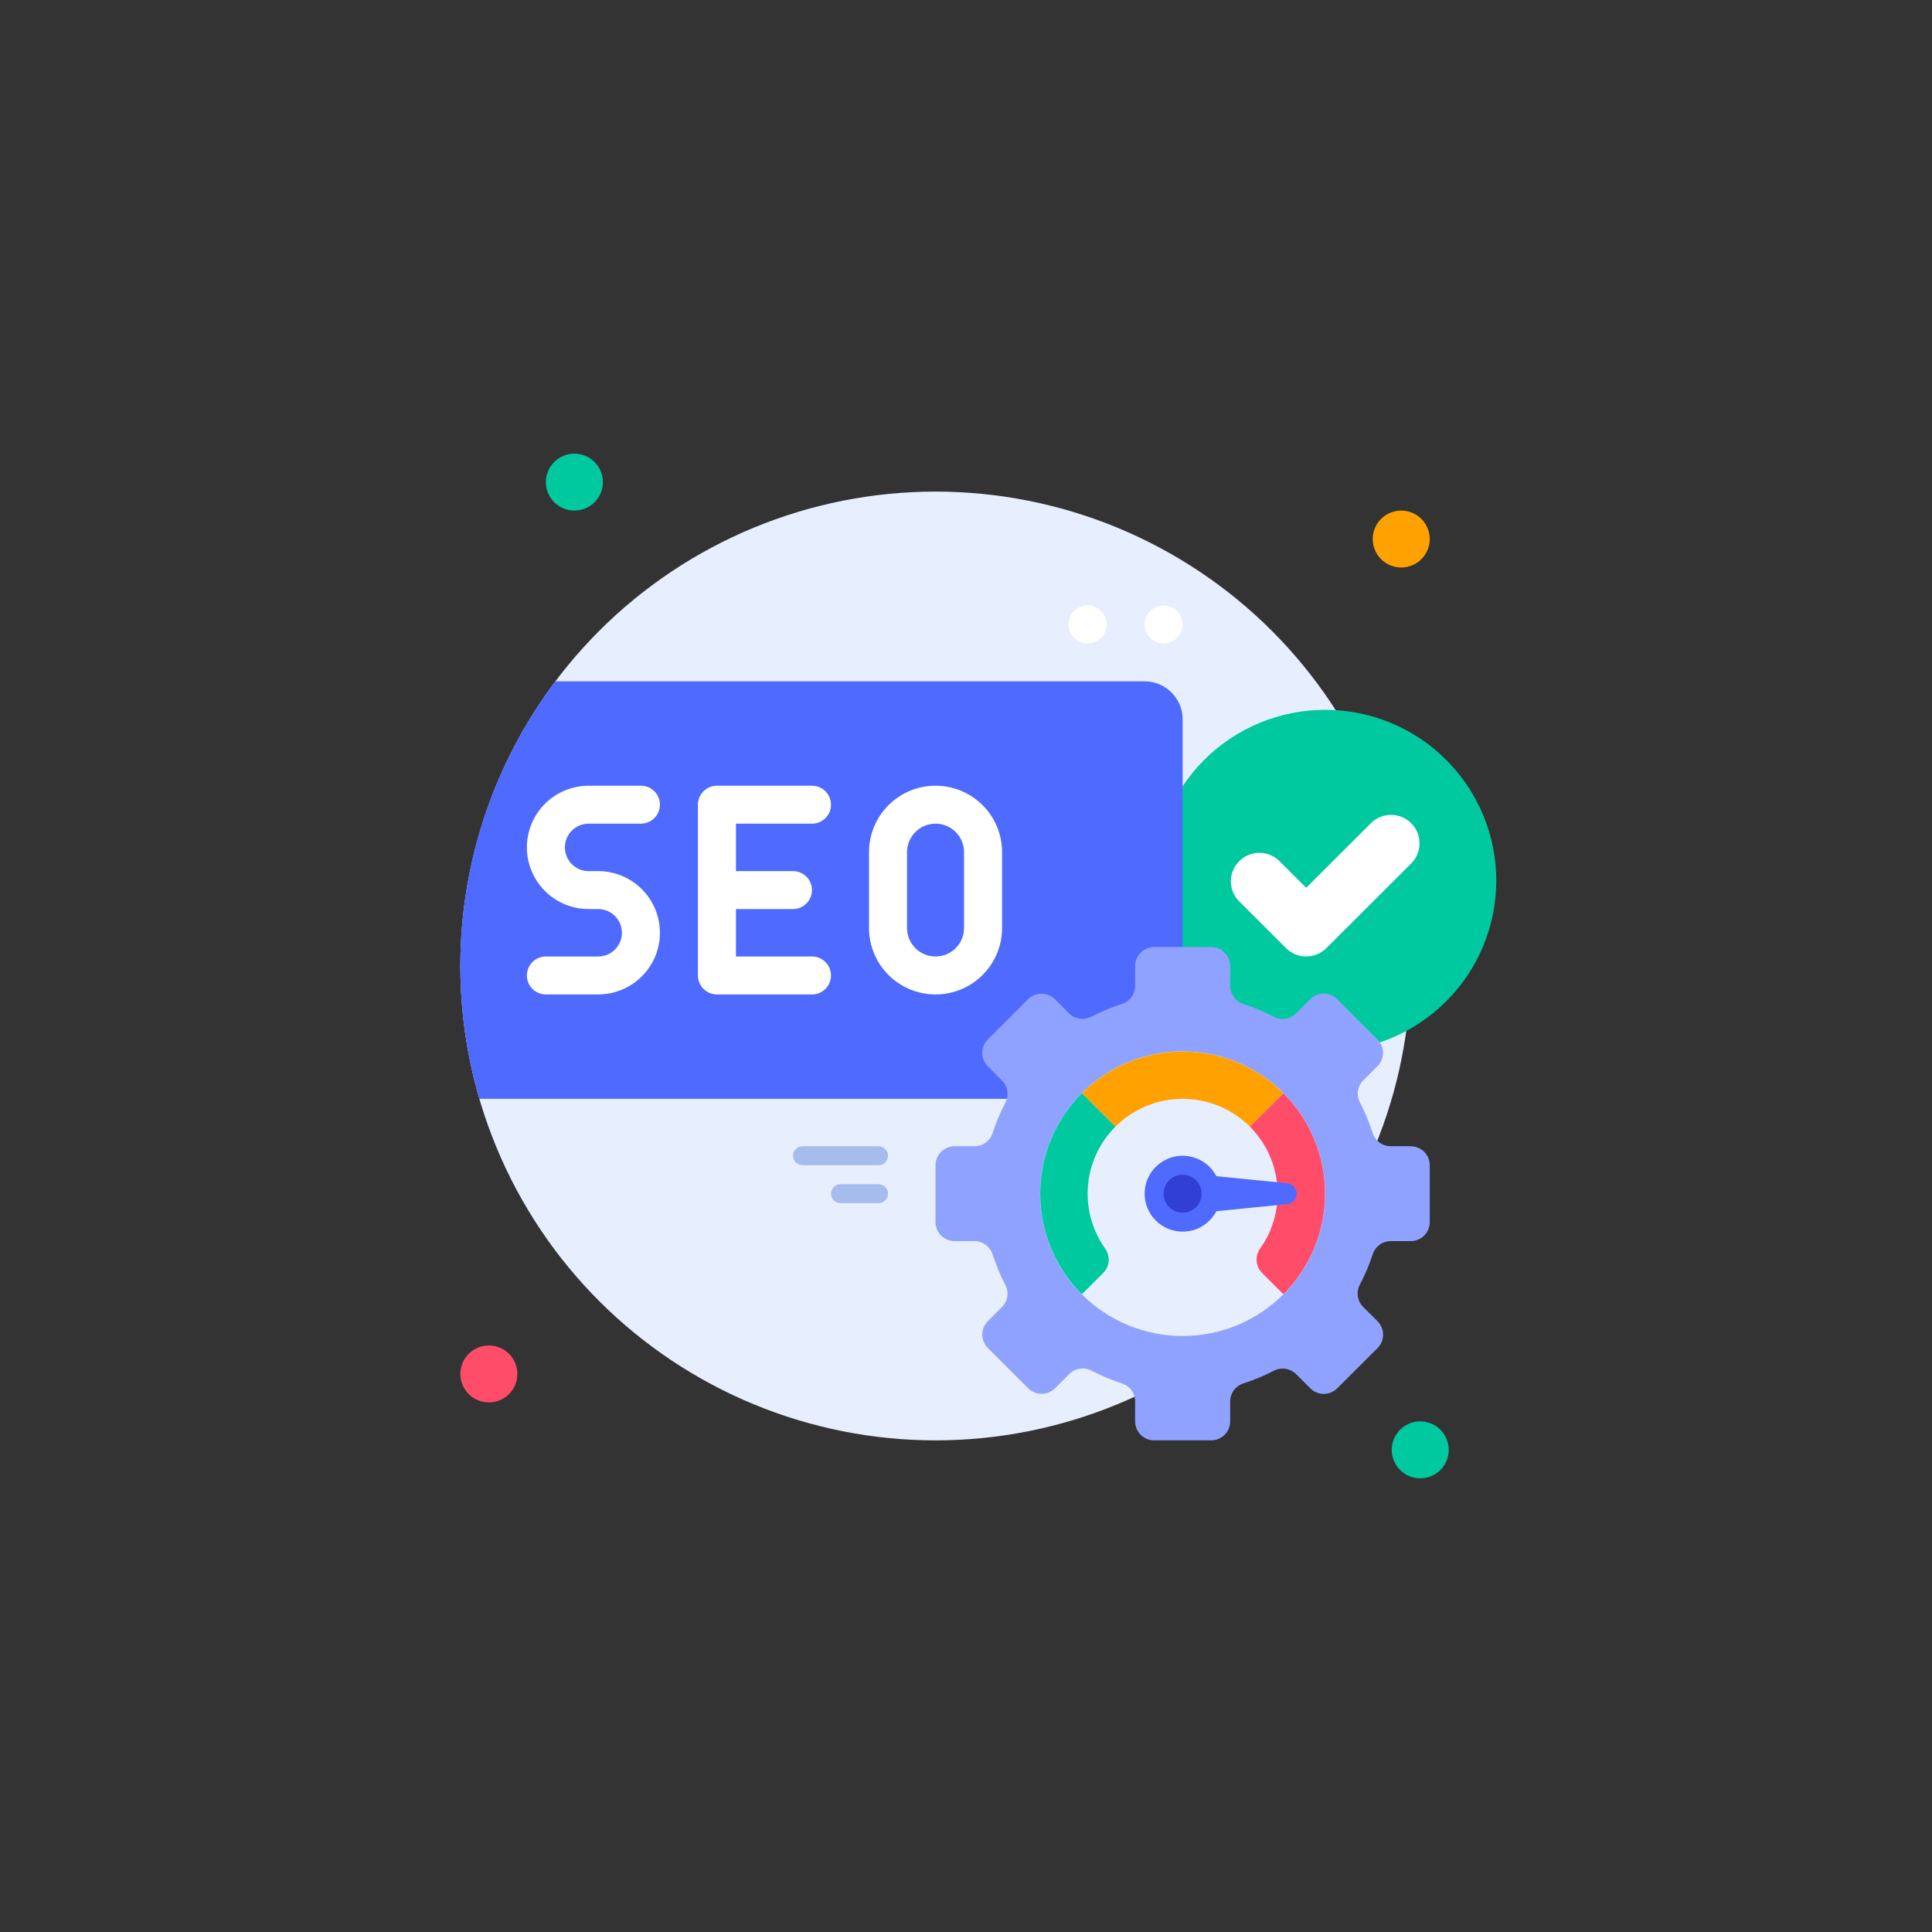 <svg xmlns="http://www.w3.org/2000/svg" xmlns:xlink="http://www.w3.org/1999/xlink" width="500" viewBox="0 0 375 375" height="500" preserveAspectRatio="xMidYMid meet"><rect x="0" y="0" width="375" height="375" fill="#333333" stroke="none"/><defs><clipPath id="d1a77805b7"><path d="M 224 137 L 290.426 137 L 290.426 205 L 224 205 Z M 224 137 " clip-rule="nonzero"></path></clipPath></defs><path fill="#e7efff" d="M 273.824 187.496 C 273.824 189.004 273.785 190.508 273.711 192.016 C 273.637 193.52 273.527 195.023 273.379 196.52 C 273.23 198.02 273.047 199.516 272.824 201.008 C 272.602 202.496 272.344 203.98 272.051 205.461 C 271.758 206.938 271.426 208.406 271.059 209.867 C 270.691 211.332 270.289 212.781 269.852 214.227 C 269.414 215.668 268.941 217.098 268.43 218.516 C 267.922 219.934 267.379 221.34 266.801 222.734 C 266.223 224.125 265.613 225.504 264.969 226.863 C 264.32 228.227 263.645 229.57 262.934 230.902 C 262.219 232.23 261.477 233.539 260.699 234.832 C 259.926 236.125 259.117 237.398 258.277 238.652 C 257.441 239.906 256.57 241.137 255.672 242.348 C 254.773 243.559 253.844 244.746 252.887 245.91 C 251.93 247.074 250.941 248.215 249.93 249.332 C 248.914 250.449 247.875 251.539 246.809 252.605 C 245.742 253.672 244.648 254.711 243.527 255.723 C 242.41 256.734 241.27 257.719 240.102 258.672 C 238.934 259.629 237.746 260.555 236.531 261.453 C 235.32 262.352 234.086 263.219 232.832 264.055 C 231.574 264.895 230.301 265.699 229.008 266.473 C 227.711 267.25 226.398 267.992 225.066 268.699 C 223.734 269.41 222.387 270.09 221.023 270.734 C 219.66 271.379 218.281 271.988 216.883 272.566 C 215.488 273.141 214.082 273.684 212.66 274.191 C 211.238 274.699 209.809 275.172 208.363 275.609 C 206.918 276.047 205.465 276.449 204 276.812 C 202.535 277.18 201.062 277.512 199.582 277.805 C 198.102 278.098 196.613 278.355 195.121 278.578 C 193.629 278.797 192.129 278.984 190.629 279.129 C 189.125 279.277 187.621 279.391 186.113 279.461 C 184.605 279.535 183.098 279.574 181.586 279.574 C 180.078 279.574 178.57 279.535 177.062 279.461 C 175.555 279.391 174.051 279.277 172.547 279.129 C 171.047 278.984 169.547 278.797 168.055 278.578 C 166.562 278.355 165.074 278.098 163.594 277.805 C 162.113 277.512 160.641 277.18 159.176 276.812 C 157.711 276.449 156.258 276.047 154.812 275.609 C 153.367 275.172 151.938 274.699 150.516 274.191 C 149.094 273.684 147.688 273.141 146.289 272.566 C 144.895 271.988 143.516 271.379 142.152 270.734 C 140.789 270.09 139.441 269.41 138.109 268.699 C 136.777 267.992 135.465 267.25 134.168 266.473 C 132.875 265.699 131.602 264.895 130.344 264.055 C 129.09 263.219 127.855 262.352 126.645 261.453 C 125.43 260.555 124.242 259.629 123.074 258.672 C 121.906 257.719 120.766 256.734 119.645 255.723 C 118.527 254.711 117.434 253.672 116.367 252.605 C 115.301 251.539 114.262 250.449 113.246 249.332 C 112.23 248.215 111.246 247.074 110.289 245.91 C 109.332 244.746 108.402 243.559 107.504 242.348 C 106.605 241.137 105.734 239.906 104.898 238.652 C 104.059 237.398 103.25 236.125 102.477 234.832 C 101.699 233.539 100.957 232.23 100.242 230.902 C 99.531 229.57 98.855 228.227 98.207 226.863 C 97.562 225.504 96.953 224.125 96.375 222.734 C 95.797 221.34 95.254 219.934 94.746 218.516 C 94.234 217.098 93.762 215.668 93.324 214.227 C 92.887 212.781 92.484 211.332 92.117 209.867 C 91.75 208.406 91.418 206.938 91.125 205.461 C 90.832 203.98 90.574 202.496 90.352 201.008 C 90.129 199.516 89.945 198.02 89.797 196.52 C 89.648 195.023 89.539 193.52 89.465 192.016 C 89.391 190.508 89.352 189.004 89.352 187.496 C 89.352 185.988 89.391 184.484 89.465 182.977 C 89.539 181.473 89.648 179.969 89.797 178.473 C 89.945 176.973 90.129 175.477 90.352 173.984 C 90.574 172.496 90.832 171.012 91.125 169.531 C 91.418 168.055 91.75 166.586 92.117 165.125 C 92.484 163.66 92.887 162.211 93.324 160.766 C 93.762 159.324 94.234 157.895 94.746 156.477 C 95.254 155.059 95.797 153.652 96.375 152.258 C 96.953 150.867 97.562 149.488 98.207 148.129 C 98.855 146.766 99.531 145.422 100.242 144.09 C 100.957 142.762 101.699 141.453 102.477 140.16 C 103.25 138.867 104.059 137.594 104.898 136.34 C 105.734 135.086 106.605 133.855 107.504 132.645 C 108.402 131.434 109.332 130.246 110.289 129.082 C 111.246 127.918 112.23 126.777 113.246 125.66 C 114.262 124.543 115.301 123.453 116.367 122.387 C 117.434 121.32 118.527 120.285 119.645 119.27 C 120.766 118.258 121.906 117.273 123.074 116.32 C 124.242 115.363 125.43 114.438 126.645 113.539 C 127.855 112.641 129.09 111.773 130.344 110.938 C 131.602 110.098 132.875 109.293 134.168 108.52 C 135.465 107.742 136.777 107 138.109 106.293 C 139.441 105.582 140.789 104.902 142.152 104.258 C 143.516 103.613 144.895 103.004 146.289 102.426 C 147.688 101.852 149.094 101.309 150.516 100.801 C 151.938 100.293 153.367 99.82 154.812 99.383 C 156.258 98.945 157.711 98.543 159.176 98.18 C 160.641 97.812 162.113 97.48 163.594 97.188 C 165.074 96.895 166.562 96.637 168.055 96.414 C 169.547 96.195 171.047 96.012 172.547 95.863 C 174.051 95.715 175.555 95.605 177.062 95.531 C 178.57 95.457 180.078 95.418 181.586 95.418 C 183.098 95.418 184.605 95.457 186.113 95.531 C 187.621 95.605 189.125 95.715 190.629 95.863 C 192.129 96.012 193.629 96.195 195.121 96.414 C 196.613 96.637 198.102 96.895 199.582 97.188 C 201.062 97.48 202.535 97.812 204 98.18 C 205.465 98.543 206.918 98.945 208.363 99.383 C 209.809 99.82 211.238 100.293 212.66 100.801 C 214.082 101.309 215.488 101.852 216.883 102.426 C 218.281 103.004 219.66 103.613 221.023 104.258 C 222.387 104.902 223.734 105.582 225.066 106.293 C 226.398 107 227.711 107.742 229.008 108.52 C 230.301 109.293 231.574 110.098 232.832 110.938 C 234.086 111.773 235.32 112.641 236.531 113.539 C 237.746 114.438 238.934 115.363 240.102 116.32 C 241.27 117.273 242.41 118.258 243.527 119.27 C 244.648 120.285 245.742 121.32 246.809 122.387 C 247.875 123.453 248.914 124.543 249.93 125.66 C 250.941 126.777 251.93 127.918 252.887 129.082 C 253.844 130.246 254.773 131.434 255.672 132.645 C 256.57 133.855 257.441 135.086 258.277 136.34 C 259.117 137.594 259.926 138.867 260.699 140.16 C 261.477 141.453 262.219 142.762 262.934 144.09 C 263.645 145.422 264.32 146.766 264.969 148.129 C 265.613 149.488 266.223 150.867 266.801 152.258 C 267.379 153.652 267.922 155.059 268.43 156.477 C 268.941 157.895 269.414 159.324 269.852 160.766 C 270.289 162.211 270.691 163.66 271.059 165.125 C 271.426 166.586 271.758 168.055 272.051 169.531 C 272.344 171.012 272.602 172.496 272.824 173.984 C 273.047 175.477 273.23 176.973 273.379 178.473 C 273.527 179.969 273.637 181.473 273.711 182.977 C 273.785 184.484 273.824 185.988 273.824 187.496 Z M 273.824 187.496 " fill-opacity="1" fill-rule="nonzero"></path><g clip-path="url(#d1a77805b7)"><path fill="#00c99f" d="M 290.426 170.922 C 290.426 172.008 290.371 173.09 290.266 174.172 C 290.16 175.25 290 176.324 289.789 177.391 C 289.574 178.453 289.312 179.504 288.996 180.543 C 288.68 181.582 288.312 182.605 287.898 183.605 C 287.48 184.609 287.016 185.59 286.504 186.547 C 285.992 187.504 285.434 188.434 284.828 189.34 C 284.227 190.242 283.578 191.113 282.887 191.949 C 282.199 192.789 281.469 193.594 280.699 194.359 C 279.93 195.129 279.125 195.855 278.285 196.547 C 277.445 197.234 276.574 197.879 275.668 198.484 C 274.766 199.086 273.832 199.645 272.875 200.156 C 271.914 200.668 270.934 201.133 269.926 201.547 C 268.922 201.961 267.898 202.328 266.859 202.645 C 265.82 202.957 264.766 203.223 263.699 203.434 C 262.633 203.645 261.559 203.805 260.477 203.91 C 259.395 204.016 258.309 204.07 257.219 204.07 C 256.133 204.07 255.047 204.016 253.965 203.91 C 252.883 203.805 251.809 203.645 250.742 203.434 C 249.676 203.223 248.621 202.957 247.582 202.645 C 246.543 202.328 245.52 201.961 244.516 201.547 C 243.508 201.133 242.527 200.668 241.566 200.156 C 240.609 199.645 239.676 199.086 238.773 198.484 C 237.867 197.879 236.996 197.234 236.156 196.547 C 235.316 195.855 234.512 195.129 233.742 194.359 C 232.973 193.594 232.242 192.789 231.555 191.949 C 230.863 191.113 230.215 190.242 229.613 189.34 C 229.008 188.434 228.449 187.504 227.938 186.547 C 227.426 185.59 226.961 184.609 226.543 183.605 C 226.129 182.605 225.762 181.582 225.445 180.543 C 225.129 179.504 224.867 178.453 224.652 177.391 C 224.441 176.324 224.281 175.25 224.176 174.172 C 224.07 173.09 224.016 172.008 224.016 170.922 C 224.016 169.836 224.07 168.754 224.176 167.672 C 224.281 166.594 224.441 165.52 224.652 164.457 C 224.867 163.391 225.129 162.34 225.445 161.301 C 225.762 160.262 226.129 159.238 226.543 158.238 C 226.961 157.234 227.426 156.254 227.938 155.297 C 228.449 154.34 229.008 153.41 229.613 152.508 C 230.215 151.605 230.863 150.734 231.555 149.895 C 232.242 149.055 232.973 148.25 233.742 147.484 C 234.512 146.715 235.316 145.988 236.156 145.297 C 236.996 144.609 237.867 143.965 238.773 143.359 C 239.676 142.758 240.609 142.199 241.566 141.688 C 242.527 141.176 243.508 140.715 244.516 140.297 C 245.52 139.883 246.543 139.516 247.582 139.203 C 248.621 138.887 249.676 138.625 250.742 138.41 C 251.809 138.199 252.883 138.039 253.965 137.934 C 255.047 137.828 256.133 137.773 257.219 137.773 C 258.309 137.773 259.395 137.828 260.477 137.934 C 261.559 138.039 262.633 138.199 263.699 138.41 C 264.766 138.625 265.82 138.887 266.859 139.203 C 267.898 139.516 268.922 139.883 269.926 140.297 C 270.934 140.715 271.914 141.176 272.875 141.688 C 273.832 142.199 274.766 142.758 275.668 143.359 C 276.574 143.965 277.445 144.609 278.285 145.297 C 279.125 145.988 279.93 146.715 280.699 147.484 C 281.469 148.25 282.199 149.055 282.887 149.895 C 283.578 150.734 284.227 151.605 284.828 152.508 C 285.434 153.41 285.992 154.34 286.504 155.297 C 287.016 156.254 287.48 157.234 287.898 158.238 C 288.312 159.238 288.68 160.262 288.996 161.301 C 289.312 162.34 289.574 163.391 289.789 164.457 C 290 165.52 290.16 166.594 290.266 167.672 C 290.371 168.754 290.426 169.836 290.426 170.922 Z M 290.426 170.922 " fill-opacity="1" fill-rule="nonzero"></path></g><path fill="#00c99f" d="M 117.023 93.578 C 117.023 93.941 116.988 94.301 116.918 94.656 C 116.848 95.012 116.742 95.355 116.602 95.691 C 116.465 96.027 116.293 96.344 116.09 96.648 C 115.887 96.949 115.66 97.227 115.402 97.484 C 115.145 97.738 114.867 97.969 114.562 98.172 C 114.262 98.371 113.941 98.543 113.605 98.68 C 113.27 98.82 112.926 98.926 112.57 98.996 C 112.211 99.066 111.852 99.102 111.488 99.102 C 111.125 99.102 110.766 99.066 110.41 98.996 C 110.055 98.926 109.707 98.82 109.371 98.68 C 109.035 98.543 108.715 98.371 108.414 98.172 C 108.113 97.969 107.832 97.738 107.574 97.484 C 107.32 97.227 107.09 96.949 106.887 96.648 C 106.688 96.344 106.516 96.027 106.375 95.691 C 106.238 95.355 106.133 95.012 106.062 94.656 C 105.992 94.301 105.953 93.941 105.953 93.578 C 105.953 93.215 105.992 92.855 106.062 92.5 C 106.133 92.145 106.238 91.797 106.375 91.465 C 106.516 91.129 106.688 90.809 106.887 90.508 C 107.09 90.207 107.32 89.926 107.574 89.672 C 107.832 89.414 108.113 89.184 108.414 88.984 C 108.715 88.781 109.035 88.613 109.371 88.473 C 109.707 88.336 110.055 88.23 110.41 88.16 C 110.766 88.09 111.125 88.051 111.488 88.051 C 111.852 88.051 112.211 88.09 112.57 88.16 C 112.926 88.23 113.27 88.336 113.605 88.473 C 113.941 88.613 114.262 88.781 114.562 88.984 C 114.867 89.184 115.145 89.414 115.402 89.672 C 115.66 89.926 115.887 90.207 116.09 90.508 C 116.293 90.809 116.465 91.129 116.602 91.465 C 116.742 91.797 116.848 92.145 116.918 92.5 C 116.988 92.855 117.023 93.215 117.023 93.578 Z M 117.023 93.578 " fill-opacity="1" fill-rule="nonzero"></path><path fill="#ffa100" d="M 277.512 104.625 C 277.512 104.988 277.477 105.348 277.406 105.703 C 277.336 106.059 277.23 106.406 277.09 106.742 C 276.953 107.074 276.781 107.395 276.578 107.695 C 276.379 107.996 276.148 108.277 275.891 108.531 C 275.633 108.789 275.355 109.02 275.055 109.219 C 274.75 109.422 274.434 109.59 274.098 109.73 C 273.762 109.871 273.414 109.973 273.059 110.047 C 272.703 110.117 272.34 110.152 271.977 110.152 C 271.613 110.152 271.254 110.117 270.898 110.047 C 270.543 109.973 270.195 109.871 269.859 109.73 C 269.523 109.59 269.207 109.422 268.902 109.219 C 268.602 109.02 268.32 108.789 268.066 108.531 C 267.809 108.277 267.578 107.996 267.375 107.695 C 267.176 107.395 267.004 107.074 266.867 106.742 C 266.727 106.406 266.621 106.059 266.551 105.703 C 266.48 105.348 266.445 104.988 266.445 104.625 C 266.445 104.266 266.48 103.906 266.551 103.547 C 266.621 103.191 266.727 102.848 266.867 102.512 C 267.004 102.176 267.176 101.859 267.375 101.559 C 267.578 101.254 267.809 100.977 268.066 100.719 C 268.32 100.465 268.602 100.234 268.902 100.031 C 269.207 99.832 269.523 99.66 269.859 99.523 C 270.195 99.383 270.543 99.277 270.898 99.207 C 271.254 99.137 271.613 99.102 271.977 99.102 C 272.34 99.102 272.703 99.137 273.059 99.207 C 273.414 99.277 273.762 99.383 274.098 99.523 C 274.434 99.66 274.75 99.832 275.055 100.031 C 275.355 100.234 275.633 100.465 275.891 100.719 C 276.148 100.977 276.379 101.254 276.578 101.559 C 276.781 101.859 276.953 102.176 277.09 102.512 C 277.23 102.848 277.336 103.191 277.406 103.547 C 277.477 103.906 277.512 104.266 277.512 104.625 Z M 277.512 104.625 " fill-opacity="1" fill-rule="nonzero"></path><path fill="#00c99f" d="M 281.203 281.414 C 281.203 281.777 281.168 282.137 281.094 282.492 C 281.023 282.848 280.918 283.195 280.781 283.527 C 280.641 283.863 280.473 284.184 280.27 284.484 C 280.066 284.785 279.836 285.066 279.582 285.32 C 279.324 285.578 279.043 285.809 278.742 286.008 C 278.441 286.211 278.121 286.379 277.785 286.52 C 277.449 286.656 277.105 286.762 276.746 286.832 C 276.391 286.906 276.031 286.941 275.668 286.941 C 275.305 286.941 274.945 286.906 274.59 286.832 C 274.23 286.762 273.887 286.656 273.551 286.52 C 273.215 286.379 272.895 286.211 272.594 286.008 C 272.289 285.809 272.012 285.578 271.754 285.32 C 271.496 285.066 271.27 284.785 271.066 284.484 C 270.863 284.184 270.695 283.863 270.555 283.527 C 270.414 283.195 270.312 282.848 270.238 282.492 C 270.168 282.137 270.133 281.777 270.133 281.414 C 270.133 281.051 270.168 280.691 270.238 280.336 C 270.312 279.98 270.414 279.637 270.555 279.301 C 270.695 278.965 270.863 278.648 271.066 278.348 C 271.27 278.043 271.496 277.766 271.754 277.508 C 272.012 277.254 272.289 277.023 272.594 276.82 C 272.895 276.621 273.215 276.449 273.551 276.312 C 273.887 276.172 274.23 276.066 274.59 275.996 C 274.945 275.926 275.305 275.891 275.668 275.891 C 276.031 275.891 276.391 275.926 276.746 275.996 C 277.105 276.066 277.449 276.172 277.785 276.312 C 278.121 276.449 278.441 276.621 278.742 276.82 C 279.043 277.023 279.324 277.254 279.582 277.508 C 279.836 277.766 280.066 278.043 280.27 278.348 C 280.473 278.648 280.641 278.965 280.781 279.301 C 280.918 279.637 281.023 279.98 281.094 280.336 C 281.168 280.691 281.203 281.051 281.203 281.414 Z M 281.203 281.414 " fill-opacity="1" fill-rule="nonzero"></path><path fill="#ff4d69" d="M 100.422 266.684 C 100.422 267.047 100.387 267.406 100.316 267.762 C 100.242 268.117 100.141 268.461 100 268.797 C 99.859 269.133 99.691 269.449 99.488 269.754 C 99.285 270.055 99.059 270.332 98.801 270.59 C 98.543 270.844 98.262 271.074 97.961 271.277 C 97.66 271.477 97.34 271.648 97.004 271.785 C 96.668 271.926 96.324 272.031 95.965 272.102 C 95.609 272.172 95.25 272.207 94.887 272.207 C 94.523 272.207 94.164 272.172 93.809 272.102 C 93.449 272.031 93.105 271.926 92.77 271.785 C 92.434 271.648 92.113 271.477 91.812 271.277 C 91.512 271.074 91.23 270.844 90.973 270.59 C 90.715 270.332 90.488 270.055 90.285 269.754 C 90.082 269.449 89.914 269.133 89.773 268.797 C 89.637 268.461 89.531 268.117 89.461 267.762 C 89.387 267.406 89.352 267.047 89.352 266.684 C 89.352 266.32 89.387 265.961 89.461 265.605 C 89.531 265.25 89.637 264.902 89.773 264.57 C 89.914 264.234 90.082 263.914 90.285 263.613 C 90.488 263.312 90.715 263.031 90.973 262.777 C 91.23 262.52 91.512 262.289 91.812 262.09 C 92.113 261.887 92.434 261.719 92.77 261.578 C 93.105 261.441 93.449 261.336 93.809 261.266 C 94.164 261.195 94.523 261.156 94.887 261.156 C 95.25 261.156 95.609 261.195 95.965 261.266 C 96.324 261.336 96.668 261.441 97.004 261.578 C 97.34 261.719 97.66 261.887 97.961 262.09 C 98.262 262.289 98.543 262.52 98.801 262.777 C 99.059 263.031 99.285 263.312 99.488 263.613 C 99.691 263.914 99.859 264.234 100 264.57 C 100.141 264.902 100.242 265.25 100.316 265.605 C 100.387 265.961 100.422 266.32 100.422 266.684 Z M 100.422 266.684 " fill-opacity="1" fill-rule="nonzero"></path><path fill="#4e6aff" d="M 229.551 139.617 L 229.551 205.91 C 229.551 206.395 229.504 206.875 229.41 207.348 C 229.312 207.824 229.176 208.285 228.988 208.73 C 228.805 209.176 228.574 209.602 228.305 210.004 C 228.039 210.406 227.73 210.777 227.391 211.121 C 227.047 211.461 226.672 211.77 226.27 212.035 C 225.867 212.305 225.441 212.531 224.996 212.719 C 224.547 212.902 224.086 213.043 223.609 213.137 C 223.137 213.23 222.656 213.277 222.172 213.277 L 93.043 213.277 C 92.039 209.859 91.242 206.395 90.645 202.883 C 90.047 199.371 89.652 195.836 89.469 192.277 C 89.281 188.723 89.301 185.168 89.527 181.609 C 89.758 178.055 90.188 174.527 90.828 171.023 C 91.465 167.52 92.305 164.062 93.348 160.656 C 94.387 157.246 95.621 153.914 97.051 150.648 C 98.477 147.383 100.09 144.215 101.891 141.137 C 103.688 138.059 105.656 135.098 107.801 132.25 L 222.172 132.25 C 222.656 132.25 223.137 132.297 223.609 132.391 C 224.086 132.484 224.547 132.625 224.996 132.809 C 225.441 132.996 225.867 133.223 226.27 133.492 C 226.672 133.762 227.047 134.066 227.391 134.406 C 227.73 134.75 228.039 135.121 228.305 135.523 C 228.574 135.926 228.805 136.352 228.988 136.797 C 229.176 137.242 229.312 137.703 229.41 138.18 C 229.504 138.652 229.551 139.133 229.551 139.617 Z M 229.551 139.617 " fill-opacity="1" fill-rule="nonzero"></path><path fill="#ffffff" d="M 114.258 159.871 L 124.402 159.871 C 124.891 159.871 125.363 159.781 125.812 159.594 C 126.266 159.406 126.664 159.141 127.012 158.793 C 127.355 158.449 127.625 158.051 127.812 157.598 C 127.996 157.148 128.09 156.68 128.09 156.191 C 128.09 155.703 127.996 155.23 127.812 154.781 C 127.625 154.328 127.355 153.93 127.012 153.586 C 126.664 153.238 126.266 152.973 125.812 152.785 C 125.363 152.602 124.891 152.508 124.402 152.508 L 114.258 152.508 C 113.469 152.508 112.688 152.582 111.918 152.738 C 111.145 152.891 110.395 153.117 109.668 153.418 C 108.941 153.719 108.25 154.086 107.594 154.523 C 106.941 154.961 106.336 155.457 105.777 156.012 C 105.223 156.57 104.723 157.172 104.285 157.828 C 103.848 158.48 103.48 159.168 103.18 159.895 C 102.879 160.621 102.648 161.371 102.496 162.141 C 102.344 162.914 102.266 163.691 102.266 164.477 C 102.266 165.262 102.344 166.043 102.496 166.812 C 102.648 167.582 102.879 168.332 103.18 169.059 C 103.48 169.785 103.848 170.473 104.285 171.129 C 104.723 171.781 105.223 172.387 105.777 172.941 C 106.336 173.496 106.941 173.992 107.594 174.43 C 108.25 174.867 108.941 175.234 109.668 175.535 C 110.395 175.836 111.145 176.062 111.918 176.219 C 112.688 176.371 113.469 176.445 114.258 176.445 L 116.102 176.445 C 116.402 176.445 116.703 176.477 117 176.535 C 117.297 176.594 117.586 176.68 117.867 176.797 C 118.145 176.914 118.41 177.055 118.664 177.223 C 118.914 177.391 119.148 177.582 119.363 177.797 C 119.574 178.008 119.766 178.242 119.934 178.492 C 120.105 178.746 120.246 179.008 120.363 179.289 C 120.477 179.566 120.566 179.855 120.625 180.152 C 120.684 180.449 120.711 180.75 120.711 181.051 C 120.711 181.352 120.684 181.652 120.625 181.949 C 120.566 182.246 120.477 182.535 120.363 182.812 C 120.246 183.094 120.105 183.355 119.934 183.609 C 119.766 183.859 119.574 184.094 119.363 184.305 C 119.148 184.52 118.914 184.711 118.664 184.879 C 118.41 185.047 118.145 185.188 117.867 185.305 C 117.586 185.418 117.297 185.508 117 185.566 C 116.703 185.625 116.402 185.656 116.102 185.656 L 105.953 185.656 C 105.465 185.656 104.996 185.75 104.543 185.934 C 104.09 186.121 103.691 186.387 103.348 186.734 C 103 187.078 102.734 187.477 102.547 187.93 C 102.359 188.379 102.266 188.848 102.266 189.336 C 102.266 189.824 102.359 190.297 102.547 190.746 C 102.734 191.199 103 191.598 103.348 191.941 C 103.691 192.289 104.09 192.555 104.543 192.742 C 104.996 192.926 105.465 193.02 105.953 193.02 L 116.102 193.02 C 116.887 193.02 117.668 192.945 118.441 192.789 C 119.211 192.637 119.961 192.41 120.688 192.109 C 121.418 191.809 122.109 191.441 122.762 191.004 C 123.418 190.566 124.023 190.07 124.578 189.516 C 125.137 188.961 125.633 188.355 126.07 187.699 C 126.508 187.047 126.879 186.359 127.18 185.633 C 127.48 184.906 127.707 184.156 127.859 183.387 C 128.016 182.613 128.09 181.836 128.09 181.051 C 128.09 180.266 128.016 179.488 127.859 178.715 C 127.707 177.945 127.48 177.195 127.18 176.469 C 126.879 175.742 126.508 175.055 126.07 174.402 C 125.633 173.746 125.137 173.141 124.578 172.586 C 124.023 172.031 123.418 171.535 122.762 171.098 C 122.109 170.66 121.418 170.293 120.688 169.992 C 119.961 169.691 119.211 169.465 118.441 169.312 C 117.668 169.156 116.887 169.082 116.102 169.082 L 114.258 169.082 C 113.953 169.082 113.652 169.051 113.355 168.992 C 113.059 168.934 112.77 168.848 112.492 168.73 C 112.211 168.613 111.945 168.473 111.695 168.305 C 111.441 168.137 111.211 167.945 110.996 167.73 C 110.781 167.52 110.59 167.285 110.422 167.035 C 110.254 166.785 110.109 166.52 109.996 166.238 C 109.879 165.961 109.793 165.672 109.734 165.375 C 109.676 165.078 109.645 164.777 109.645 164.477 C 109.645 164.176 109.676 163.875 109.734 163.578 C 109.793 163.281 109.879 162.996 109.996 162.715 C 110.109 162.438 110.254 162.172 110.422 161.918 C 110.59 161.668 110.781 161.434 110.996 161.223 C 111.211 161.008 111.441 160.816 111.695 160.648 C 111.945 160.48 112.211 160.34 112.492 160.223 C 112.77 160.109 113.059 160.02 113.355 159.961 C 113.652 159.902 113.953 159.871 114.258 159.871 Z M 114.258 159.871 " fill-opacity="1" fill-rule="nonzero"></path><path fill="#ffffff" d="M 157.605 159.871 C 158.098 159.871 158.566 159.781 159.02 159.594 C 159.469 159.406 159.871 159.141 160.215 158.793 C 160.562 158.449 160.828 158.051 161.016 157.598 C 161.203 157.148 161.297 156.68 161.297 156.191 C 161.297 155.703 161.203 155.23 161.016 154.781 C 160.828 154.328 160.562 153.93 160.215 153.586 C 159.871 153.238 159.469 152.973 159.02 152.785 C 158.566 152.602 158.098 152.508 157.605 152.508 L 139.16 152.508 C 138.672 152.508 138.199 152.602 137.746 152.785 C 137.297 152.973 136.898 153.238 136.551 153.586 C 136.203 153.93 135.938 154.328 135.75 154.781 C 135.562 155.23 135.469 155.703 135.469 156.191 L 135.469 189.336 C 135.469 189.824 135.562 190.297 135.75 190.746 C 135.938 191.199 136.203 191.598 136.551 191.941 C 136.898 192.289 137.297 192.555 137.746 192.742 C 138.199 192.926 138.672 193.02 139.16 193.02 L 157.605 193.02 C 158.098 193.02 158.566 192.926 159.02 192.742 C 159.469 192.555 159.871 192.289 160.215 191.941 C 160.562 191.598 160.828 191.199 161.016 190.746 C 161.203 190.297 161.297 189.824 161.297 189.336 C 161.297 188.848 161.203 188.379 161.016 187.93 C 160.828 187.477 160.562 187.078 160.215 186.734 C 159.871 186.387 159.469 186.121 159.02 185.934 C 158.566 185.75 158.098 185.656 157.605 185.656 L 142.848 185.656 L 142.848 176.445 L 153.918 176.445 C 154.406 176.445 154.879 176.352 155.328 176.168 C 155.781 175.98 156.18 175.715 156.527 175.367 C 156.871 175.023 157.137 174.625 157.324 174.172 C 157.512 173.723 157.605 173.254 157.605 172.766 C 157.605 172.273 157.512 171.805 157.324 171.355 C 157.137 170.902 156.871 170.504 156.527 170.16 C 156.18 169.812 155.781 169.547 155.328 169.359 C 154.879 169.176 154.406 169.082 153.918 169.082 L 142.848 169.082 L 142.848 159.871 Z M 157.605 159.871 " fill-opacity="1" fill-rule="nonzero"></path><path fill="#ffffff" d="M 181.586 152.508 C 180.738 152.508 179.898 152.59 179.07 152.754 C 178.238 152.918 177.43 153.164 176.645 153.488 C 175.863 153.812 175.117 154.211 174.414 154.68 C 173.707 155.148 173.055 155.684 172.457 156.281 C 171.859 156.883 171.32 157.531 170.852 158.234 C 170.379 158.941 169.98 159.684 169.656 160.465 C 169.332 161.246 169.09 162.051 168.922 162.883 C 168.758 163.711 168.676 164.551 168.676 165.398 L 168.676 180.129 C 168.676 180.977 168.758 181.816 168.922 182.645 C 169.09 183.477 169.332 184.281 169.656 185.062 C 169.98 185.844 170.379 186.59 170.852 187.293 C 171.32 187.996 171.859 188.648 172.457 189.246 C 173.055 189.844 173.707 190.379 174.414 190.848 C 175.117 191.32 175.863 191.715 176.645 192.039 C 177.43 192.363 178.238 192.609 179.07 192.773 C 179.898 192.938 180.738 193.02 181.586 193.02 C 182.438 193.02 183.277 192.938 184.105 192.773 C 184.938 192.609 185.746 192.363 186.531 192.039 C 187.312 191.715 188.059 191.32 188.762 190.848 C 189.469 190.379 190.117 189.844 190.719 189.246 C 191.316 188.648 191.852 187.996 192.324 187.293 C 192.797 186.59 193.191 185.844 193.52 185.062 C 193.844 184.281 194.086 183.477 194.254 182.645 C 194.418 181.816 194.5 180.977 194.5 180.129 L 194.5 165.398 C 194.5 164.551 194.418 163.711 194.254 162.883 C 194.086 162.051 193.844 161.246 193.52 160.465 C 193.195 159.684 192.797 158.941 192.324 158.234 C 191.852 157.531 191.316 156.883 190.719 156.281 C 190.117 155.684 189.469 155.148 188.762 154.68 C 188.059 154.211 187.312 153.812 186.531 153.488 C 185.746 153.164 184.938 152.918 184.105 152.754 C 183.277 152.59 182.438 152.508 181.586 152.508 Z M 187.121 180.129 C 187.121 180.492 187.086 180.852 187.016 181.207 C 186.945 181.562 186.84 181.91 186.699 182.242 C 186.562 182.578 186.391 182.898 186.188 183.199 C 185.988 183.5 185.758 183.781 185.5 184.035 C 185.242 184.293 184.965 184.523 184.664 184.723 C 184.359 184.926 184.043 185.094 183.707 185.234 C 183.371 185.371 183.023 185.477 182.668 185.547 C 182.312 185.621 181.953 185.656 181.586 185.656 C 181.223 185.656 180.863 185.621 180.508 185.547 C 180.152 185.477 179.805 185.371 179.469 185.234 C 179.133 185.094 178.816 184.926 178.512 184.723 C 178.211 184.523 177.93 184.293 177.676 184.035 C 177.418 183.781 177.188 183.5 176.988 183.199 C 176.785 182.898 176.613 182.578 176.477 182.242 C 176.336 181.91 176.23 181.562 176.16 181.207 C 176.09 180.852 176.055 180.492 176.055 180.129 L 176.055 165.398 C 176.055 165.035 176.09 164.676 176.16 164.32 C 176.23 163.965 176.336 163.617 176.477 163.285 C 176.613 162.949 176.785 162.629 176.988 162.328 C 177.188 162.027 177.418 161.746 177.676 161.492 C 177.93 161.234 178.211 161.004 178.512 160.805 C 178.816 160.602 179.133 160.434 179.469 160.293 C 179.805 160.156 180.152 160.051 180.508 159.98 C 180.863 159.91 181.223 159.871 181.586 159.871 C 181.953 159.871 182.312 159.91 182.668 159.98 C 183.023 160.051 183.371 160.156 183.707 160.293 C 184.043 160.434 184.359 160.602 184.664 160.805 C 184.965 161.004 185.242 161.234 185.5 161.492 C 185.758 161.746 185.988 162.027 186.188 162.328 C 186.391 162.629 186.562 162.949 186.699 163.285 C 186.84 163.617 186.945 163.965 187.016 164.32 C 187.086 164.676 187.121 165.035 187.121 165.398 Z M 187.121 180.129 " fill-opacity="1" fill-rule="nonzero"></path><path fill="#8fa2ff" d="M 277.512 237.219 L 277.512 226.168 C 277.512 225.68 277.418 225.211 277.23 224.758 C 277.043 224.309 276.777 223.91 276.434 223.562 C 276.086 223.219 275.688 222.953 275.234 222.766 C 274.781 222.578 274.312 222.484 273.824 222.484 L 269.914 222.484 C 269.527 222.48 269.152 222.418 268.785 222.297 C 268.418 222.176 268.078 222 267.77 221.773 C 267.457 221.543 267.188 221.273 266.965 220.961 C 266.738 220.648 266.562 220.309 266.445 219.945 C 265.785 217.883 264.957 215.895 263.953 213.977 C 263.777 213.633 263.656 213.27 263.59 212.887 C 263.527 212.504 263.523 212.121 263.582 211.738 C 263.641 211.352 263.758 210.988 263.93 210.641 C 264.105 210.293 264.328 209.98 264.598 209.707 L 267.367 206.941 C 267.711 206.598 267.977 206.199 268.16 205.75 C 268.348 205.301 268.438 204.832 268.438 204.348 C 268.438 203.859 268.348 203.391 268.16 202.941 C 267.977 202.492 267.711 202.094 267.367 201.75 L 259.527 193.922 C 259.18 193.582 258.781 193.316 258.332 193.129 C 257.883 192.945 257.414 192.852 256.926 192.852 C 256.438 192.852 255.969 192.945 255.52 193.129 C 255.066 193.316 254.672 193.582 254.324 193.922 L 251.574 196.703 C 251.301 196.98 250.988 197.203 250.645 197.383 C 250.297 197.559 249.93 197.676 249.547 197.738 C 249.164 197.801 248.777 197.801 248.395 197.738 C 248.008 197.68 247.645 197.562 247.297 197.387 C 245.375 196.371 243.383 195.531 241.32 194.863 C 240.953 194.742 240.613 194.57 240.301 194.344 C 239.988 194.117 239.719 193.852 239.488 193.539 C 239.262 193.23 239.086 192.891 238.965 192.527 C 238.84 192.16 238.777 191.785 238.773 191.398 L 238.773 187.496 C 238.773 187.008 238.68 186.539 238.492 186.086 C 238.305 185.637 238.039 185.238 237.691 184.891 C 237.348 184.547 236.949 184.281 236.496 184.094 C 236.043 183.906 235.574 183.812 235.086 183.812 L 224.016 183.812 C 223.527 183.812 223.055 183.906 222.605 184.094 C 222.152 184.281 221.754 184.547 221.406 184.891 C 221.062 185.238 220.793 185.637 220.609 186.086 C 220.422 186.539 220.328 187.008 220.328 187.496 L 220.328 191.398 C 220.324 191.785 220.258 192.16 220.137 192.527 C 220.016 192.891 219.84 193.23 219.613 193.539 C 219.383 193.852 219.113 194.117 218.801 194.344 C 218.488 194.57 218.148 194.742 217.781 194.863 C 215.719 195.52 213.727 196.348 211.805 197.348 C 211.457 197.527 211.094 197.648 210.711 197.711 C 210.328 197.773 209.945 197.777 209.559 197.719 C 209.176 197.66 208.809 197.547 208.461 197.371 C 208.113 197.199 207.801 196.977 207.523 196.703 L 204.758 193.941 C 204.41 193.598 204.012 193.336 203.562 193.148 C 203.113 192.965 202.645 192.871 202.156 192.871 C 201.668 192.871 201.199 192.965 200.75 193.148 C 200.301 193.336 199.902 193.598 199.555 193.941 L 191.715 201.77 C 191.371 202.113 191.105 202.512 190.922 202.961 C 190.734 203.41 190.641 203.879 190.641 204.363 C 190.641 204.852 190.734 205.32 190.922 205.77 C 191.105 206.219 191.371 206.617 191.715 206.961 L 194.48 209.723 C 194.758 210 194.984 210.309 195.16 210.656 C 195.336 211 195.457 211.367 195.52 211.75 C 195.578 212.133 195.578 212.516 195.52 212.902 C 195.461 213.285 195.34 213.648 195.164 213.996 C 194.156 215.906 193.32 217.891 192.656 219.945 C 192.535 220.309 192.363 220.648 192.137 220.961 C 191.91 221.273 191.641 221.543 191.332 221.773 C 191.02 222 190.684 222.176 190.316 222.297 C 189.949 222.418 189.574 222.48 189.188 222.484 L 185.277 222.484 C 184.789 222.484 184.316 222.578 183.867 222.766 C 183.414 222.953 183.016 223.219 182.668 223.562 C 182.324 223.91 182.055 224.309 181.867 224.758 C 181.68 225.211 181.586 225.68 181.586 226.168 L 181.586 237.219 C 181.586 237.707 181.68 238.176 181.867 238.629 C 182.055 239.078 182.324 239.477 182.668 239.824 C 183.016 240.168 183.414 240.434 183.867 240.621 C 184.316 240.809 184.789 240.902 185.277 240.902 L 189.188 240.902 C 189.574 240.906 189.949 240.969 190.316 241.09 C 190.684 241.211 191.02 241.387 191.332 241.613 C 191.641 241.844 191.91 242.113 192.137 242.426 C 192.363 242.738 192.535 243.074 192.656 243.441 C 193.316 245.504 194.145 247.492 195.145 249.41 C 195.324 249.754 195.445 250.117 195.508 250.5 C 195.574 250.883 195.574 251.266 195.516 251.648 C 195.461 252.035 195.344 252.398 195.168 252.746 C 194.996 253.094 194.773 253.406 194.5 253.68 L 191.734 256.445 C 191.391 256.789 191.125 257.188 190.941 257.637 C 190.754 258.086 190.66 258.555 190.66 259.039 C 190.66 259.527 190.754 259.996 190.941 260.445 C 191.125 260.895 191.391 261.293 191.734 261.637 L 199.574 269.465 C 199.918 269.805 200.316 270.07 200.77 270.258 C 201.219 270.441 201.688 270.535 202.176 270.535 C 202.66 270.535 203.133 270.441 203.582 270.258 C 204.031 270.07 204.43 269.805 204.777 269.465 L 207.543 266.699 C 207.816 266.426 208.129 266.199 208.477 266.023 C 208.82 265.848 209.188 265.727 209.57 265.668 C 209.957 265.605 210.34 265.605 210.727 265.664 C 211.109 265.727 211.477 265.844 211.824 266.02 C 213.738 267.023 215.723 267.859 217.781 268.523 C 218.148 268.645 218.488 268.816 218.801 269.043 C 219.113 269.27 219.383 269.535 219.613 269.848 C 219.84 270.156 220.016 270.496 220.137 270.859 C 220.258 271.227 220.324 271.602 220.328 271.988 L 220.328 275.891 C 220.328 276.379 220.422 276.848 220.609 277.301 C 220.793 277.75 221.062 278.148 221.406 278.496 C 221.754 278.84 222.152 279.105 222.605 279.293 C 223.055 279.48 223.527 279.574 224.016 279.574 L 235.086 279.574 C 235.574 279.574 236.043 279.48 236.496 279.293 C 236.949 279.105 237.348 278.84 237.691 278.496 C 238.039 278.148 238.305 277.75 238.492 277.301 C 238.68 276.848 238.773 276.379 238.773 275.891 L 238.773 271.988 C 238.777 271.602 238.84 271.227 238.965 270.859 C 239.086 270.496 239.262 270.156 239.488 269.848 C 239.719 269.535 239.988 269.27 240.301 269.043 C 240.613 268.816 240.953 268.645 241.32 268.523 C 243.383 267.867 245.375 267.039 247.297 266.039 C 247.645 265.863 248.008 265.746 248.395 265.684 C 248.777 265.625 249.164 265.625 249.547 265.684 C 249.93 265.746 250.297 265.867 250.645 266.043 C 250.988 266.219 251.301 266.445 251.574 266.719 L 254.344 269.48 C 254.688 269.824 255.086 270.09 255.539 270.273 C 255.988 270.461 256.457 270.555 256.945 270.555 C 257.43 270.555 257.898 270.461 258.352 270.273 C 258.801 270.09 259.199 269.824 259.547 269.48 L 267.387 261.656 C 267.73 261.309 267.992 260.914 268.18 260.465 C 268.363 260.012 268.457 259.547 268.457 259.059 C 268.457 258.57 268.363 258.105 268.18 257.656 C 267.992 257.203 267.73 256.809 267.387 256.461 L 264.598 253.68 C 264.324 253.406 264.098 253.098 263.922 252.75 C 263.742 252.406 263.625 252.039 263.562 251.656 C 263.504 251.273 263.5 250.887 263.562 250.504 C 263.621 250.121 263.742 249.754 263.918 249.41 C 264.93 247.492 265.773 245.504 266.445 243.441 C 266.562 243.074 266.738 242.738 266.965 242.426 C 267.188 242.113 267.457 241.844 267.77 241.613 C 268.078 241.387 268.418 241.211 268.785 241.09 C 269.152 240.969 269.527 240.906 269.914 240.902 L 273.824 240.902 C 274.312 240.902 274.781 240.809 275.234 240.621 C 275.688 240.434 276.086 240.168 276.434 239.824 C 276.777 239.477 277.043 239.078 277.23 238.629 C 277.418 238.176 277.512 237.707 277.512 237.219 Z M 277.512 237.219 " fill-opacity="1" fill-rule="nonzero"></path><path fill="#e7efff" d="M 257.219 231.691 C 257.219 232.598 257.176 233.5 257.086 234.402 C 257 235.301 256.867 236.195 256.688 237.082 C 256.512 237.969 256.293 238.848 256.027 239.711 C 255.766 240.578 255.461 241.43 255.113 242.266 C 254.77 243.102 254.379 243.918 253.953 244.715 C 253.527 245.512 253.062 246.289 252.559 247.039 C 252.055 247.793 251.516 248.52 250.941 249.219 C 250.363 249.918 249.758 250.586 249.117 251.227 C 248.477 251.867 247.805 252.473 247.105 253.047 C 246.402 253.621 245.676 254.16 244.922 254.66 C 244.168 255.164 243.395 255.629 242.594 256.055 C 241.793 256.48 240.977 256.867 240.141 257.215 C 239.301 257.559 238.449 257.863 237.582 258.129 C 236.715 258.391 235.836 258.609 234.949 258.785 C 234.059 258.961 233.164 259.094 232.262 259.184 C 231.359 259.273 230.457 259.316 229.551 259.316 C 228.645 259.316 227.738 259.273 226.84 259.184 C 225.938 259.094 225.039 258.961 224.152 258.785 C 223.262 258.609 222.387 258.391 221.52 258.129 C 220.652 257.863 219.797 257.559 218.961 257.215 C 218.125 256.867 217.305 256.48 216.508 256.055 C 215.707 255.629 214.93 255.164 214.176 254.66 C 213.422 254.16 212.695 253.621 211.996 253.047 C 211.297 252.473 210.625 251.867 209.984 251.227 C 209.344 250.586 208.734 249.918 208.16 249.219 C 207.586 248.52 207.047 247.793 206.543 247.039 C 206.039 246.289 205.574 245.512 205.148 244.715 C 204.719 243.918 204.332 243.102 203.984 242.266 C 203.641 241.43 203.336 240.578 203.07 239.711 C 202.809 238.848 202.59 237.969 202.41 237.082 C 202.234 236.195 202.102 235.301 202.012 234.402 C 201.926 233.5 201.879 232.598 201.879 231.691 C 201.879 230.789 201.926 229.887 202.012 228.984 C 202.102 228.086 202.234 227.191 202.41 226.305 C 202.59 225.418 202.809 224.539 203.07 223.676 C 203.336 222.809 203.641 221.957 203.984 221.121 C 204.332 220.285 204.719 219.469 205.148 218.672 C 205.574 217.875 206.039 217.098 206.543 216.348 C 207.047 215.594 207.586 214.867 208.16 214.168 C 208.734 213.469 209.344 212.801 209.984 212.16 C 210.625 211.52 211.297 210.914 211.996 210.34 C 212.695 209.766 213.422 209.227 214.176 208.727 C 214.93 208.223 215.707 207.758 216.508 207.332 C 217.305 206.906 218.125 206.52 218.961 206.172 C 219.797 205.828 220.652 205.523 221.52 205.258 C 222.387 204.996 223.262 204.777 224.152 204.602 C 225.039 204.426 225.938 204.293 226.84 204.203 C 227.738 204.113 228.645 204.07 229.551 204.07 C 230.457 204.07 231.359 204.113 232.262 204.203 C 233.164 204.293 234.059 204.426 234.949 204.602 C 235.836 204.777 236.715 204.996 237.582 205.258 C 238.449 205.523 239.301 205.828 240.141 206.172 C 240.977 206.52 241.793 206.906 242.594 207.332 C 243.395 207.758 244.168 208.223 244.922 208.727 C 245.676 209.227 246.402 209.766 247.105 210.34 C 247.805 210.914 248.477 211.52 249.117 212.16 C 249.758 212.801 250.363 213.469 250.941 214.168 C 251.516 214.867 252.055 215.594 252.559 216.348 C 253.062 217.098 253.527 217.875 253.953 218.672 C 254.379 219.469 254.77 220.285 255.113 221.121 C 255.461 221.957 255.766 222.809 256.027 223.676 C 256.293 224.539 256.512 225.418 256.688 226.305 C 256.867 227.191 257 228.086 257.086 228.984 C 257.176 229.887 257.219 230.789 257.219 231.691 Z M 257.219 231.691 " fill-opacity="1" fill-rule="nonzero"></path><path fill="#ff4d69" d="M 249.105 251.215 L 244.973 247.09 C 244.672 246.785 244.43 246.441 244.246 246.055 C 244.066 245.668 243.953 245.262 243.914 244.84 C 243.875 244.414 243.906 243.992 244.012 243.582 C 244.117 243.168 244.289 242.785 244.527 242.43 C 245.16 241.551 245.711 240.621 246.18 239.645 C 246.648 238.668 247.027 237.66 247.32 236.613 C 247.609 235.57 247.805 234.512 247.906 233.434 C 248.012 232.355 248.02 231.277 247.93 230.195 C 247.84 229.117 247.66 228.055 247.383 227.008 C 247.109 225.961 246.742 224.945 246.285 223.961 C 245.832 222.977 245.293 222.043 244.672 221.156 C 244.051 220.266 243.359 219.441 242.594 218.672 L 249.105 212.172 C 249.742 212.812 250.352 213.48 250.926 214.18 C 251.5 214.879 252.039 215.605 252.539 216.355 C 253.043 217.109 253.508 217.883 253.934 218.68 C 254.359 219.48 254.746 220.297 255.094 221.129 C 255.441 221.965 255.742 222.816 256.008 223.68 C 256.27 224.547 256.488 225.422 256.664 226.309 C 256.844 227.195 256.977 228.09 257.062 228.988 C 257.152 229.887 257.195 230.789 257.195 231.691 C 257.195 232.598 257.152 233.5 257.062 234.398 C 256.977 235.297 256.844 236.191 256.664 237.078 C 256.488 237.965 256.27 238.84 256.008 239.707 C 255.742 240.57 255.441 241.422 255.094 242.258 C 254.746 243.09 254.359 243.906 253.934 244.707 C 253.508 245.504 253.043 246.277 252.539 247.027 C 252.039 247.781 251.5 248.508 250.926 249.207 C 250.352 249.906 249.742 250.574 249.105 251.215 Z M 249.105 251.215 " fill-opacity="1" fill-rule="nonzero"></path><path fill="#00c99f" d="M 214.57 242.43 C 214.809 242.785 214.984 243.168 215.09 243.582 C 215.195 243.992 215.227 244.414 215.188 244.84 C 215.145 245.262 215.035 245.668 214.852 246.055 C 214.672 246.441 214.43 246.785 214.129 247.09 L 209.996 251.215 C 209.355 250.574 208.75 249.906 208.176 249.207 C 207.602 248.508 207.062 247.781 206.559 247.027 C 206.059 246.277 205.594 245.504 205.168 244.707 C 204.738 243.906 204.352 243.09 204.008 242.258 C 203.66 241.422 203.355 240.57 203.094 239.707 C 202.832 238.84 202.609 237.965 202.434 237.078 C 202.258 236.191 202.125 235.297 202.035 234.398 C 201.949 233.5 201.902 232.598 201.902 231.691 C 201.902 230.789 201.949 229.887 202.035 228.988 C 202.125 228.09 202.258 227.195 202.434 226.309 C 202.609 225.422 202.832 224.547 203.094 223.68 C 203.355 222.816 203.66 221.965 204.008 221.129 C 204.352 220.297 204.738 219.48 205.168 218.68 C 205.594 217.883 206.059 217.109 206.559 216.355 C 207.062 215.605 207.602 214.879 208.176 214.18 C 208.75 213.48 209.355 212.812 209.996 212.172 L 216.508 218.672 C 215.742 219.441 215.047 220.266 214.426 221.156 C 213.805 222.043 213.27 222.977 212.812 223.961 C 212.359 224.945 211.992 225.961 211.715 227.008 C 211.441 228.055 211.258 229.117 211.172 230.195 C 211.082 231.277 211.09 232.355 211.191 233.434 C 211.297 234.512 211.492 235.57 211.781 236.613 C 212.07 237.66 212.449 238.668 212.918 239.645 C 213.387 240.621 213.938 241.551 214.57 242.43 Z M 214.57 242.43 " fill-opacity="1" fill-rule="nonzero"></path><path fill="#ffa100" d="M 249.105 212.172 L 242.594 218.672 C 242.164 218.246 241.719 217.844 241.25 217.461 C 240.785 217.078 240.301 216.719 239.797 216.383 C 239.293 216.051 238.777 215.738 238.246 215.457 C 237.711 215.172 237.168 214.914 236.609 214.684 C 236.051 214.453 235.48 214.25 234.902 214.074 C 234.324 213.898 233.742 213.754 233.148 213.637 C 232.555 213.52 231.961 213.43 231.359 213.371 C 230.758 213.312 230.152 213.281 229.551 213.281 C 228.945 213.281 228.344 213.312 227.742 213.371 C 227.141 213.43 226.543 213.52 225.953 213.637 C 225.359 213.754 224.773 213.898 224.195 214.074 C 223.617 214.25 223.051 214.453 222.492 214.684 C 221.934 214.914 221.387 215.172 220.855 215.457 C 220.324 215.738 219.805 216.051 219.305 216.383 C 218.801 216.719 218.316 217.078 217.848 217.461 C 217.383 217.844 216.934 218.246 216.508 218.672 L 209.996 212.172 C 210.637 211.535 211.309 210.93 212.008 210.355 C 212.707 209.781 213.434 209.246 214.188 208.742 C 214.941 208.242 215.719 207.777 216.516 207.352 C 217.316 206.926 218.133 206.539 218.969 206.195 C 219.805 205.848 220.656 205.543 221.523 205.281 C 222.391 205.02 223.27 204.801 224.156 204.625 C 225.043 204.449 225.938 204.316 226.84 204.227 C 227.742 204.141 228.645 204.094 229.551 204.094 C 230.457 204.094 231.359 204.141 232.262 204.227 C 233.16 204.316 234.055 204.449 234.945 204.625 C 235.832 204.801 236.711 205.02 237.578 205.281 C 238.441 205.543 239.293 205.848 240.133 206.195 C 240.969 206.539 241.785 206.926 242.586 207.352 C 243.383 207.777 244.16 208.242 244.914 208.742 C 245.664 209.246 246.391 209.781 247.094 210.355 C 247.793 210.93 248.465 211.535 249.105 212.172 Z M 249.105 212.172 " fill-opacity="1" fill-rule="nonzero"></path><path fill="#ffffff" d="M 249.621 184.035 L 240.398 174.828 C 240.156 174.566 239.941 174.285 239.75 173.984 C 239.562 173.684 239.406 173.371 239.277 173.039 C 239.152 172.707 239.059 172.367 238.996 172.02 C 238.934 171.668 238.906 171.316 238.914 170.961 C 238.918 170.609 238.957 170.258 239.031 169.91 C 239.105 169.562 239.215 169.227 239.352 168.902 C 239.492 168.574 239.66 168.266 239.859 167.969 C 240.055 167.676 240.281 167.402 240.531 167.152 C 240.785 166.902 241.055 166.68 241.352 166.48 C 241.645 166.281 241.957 166.113 242.281 165.977 C 242.609 165.836 242.945 165.73 243.293 165.656 C 243.641 165.582 243.992 165.543 244.348 165.535 C 244.703 165.531 245.055 165.559 245.406 165.617 C 245.754 165.68 246.098 165.773 246.426 165.902 C 246.758 166.027 247.074 166.188 247.375 166.375 C 247.68 166.562 247.957 166.777 248.219 167.02 L 253.531 172.32 L 266.223 159.652 C 266.484 159.41 266.762 159.195 267.066 159.008 C 267.367 158.82 267.684 158.664 268.016 158.535 C 268.344 158.41 268.688 158.316 269.035 158.254 C 269.387 158.191 269.738 158.164 270.094 158.172 C 270.449 158.176 270.801 158.215 271.148 158.289 C 271.496 158.363 271.832 158.469 272.16 158.609 C 272.484 158.746 272.797 158.914 273.09 159.113 C 273.383 159.312 273.656 159.535 273.91 159.789 C 274.16 160.039 274.383 160.309 274.582 160.605 C 274.781 160.898 274.949 161.207 275.09 161.535 C 275.227 161.859 275.336 162.199 275.41 162.543 C 275.48 162.891 275.523 163.242 275.527 163.598 C 275.535 163.949 275.508 164.305 275.445 164.652 C 275.383 165 275.289 165.34 275.164 165.672 C 275.035 166.004 274.879 166.32 274.691 166.621 C 274.5 166.922 274.285 167.199 274.043 167.461 L 257.441 184.035 C 257.184 184.289 256.906 184.52 256.605 184.719 C 256.301 184.922 255.984 185.09 255.648 185.23 C 255.312 185.367 254.965 185.473 254.609 185.543 C 254.254 185.613 253.895 185.648 253.531 185.648 C 253.168 185.648 252.809 185.613 252.453 185.543 C 252.098 185.473 251.75 185.367 251.414 185.23 C 251.078 185.09 250.762 184.922 250.457 184.719 C 250.156 184.52 249.879 184.289 249.621 184.035 Z M 249.621 184.035 " fill-opacity="1" fill-rule="nonzero"></path><path fill="#a5bced" d="M 170.52 226.168 L 155.762 226.168 C 155.516 226.168 155.281 226.121 155.055 226.027 C 154.828 225.934 154.629 225.801 154.457 225.629 C 154.285 225.457 154.152 225.258 154.059 225.031 C 153.965 224.805 153.918 224.57 153.918 224.328 C 153.918 224.082 153.965 223.848 154.059 223.621 C 154.152 223.398 154.285 223.199 154.457 223.023 C 154.629 222.852 154.828 222.719 155.055 222.625 C 155.281 222.531 155.516 222.484 155.762 222.484 L 170.52 222.484 C 170.766 222.484 171 222.531 171.227 222.625 C 171.453 222.719 171.652 222.852 171.824 223.023 C 171.996 223.199 172.129 223.398 172.223 223.621 C 172.316 223.848 172.363 224.082 172.363 224.328 C 172.363 224.57 172.316 224.805 172.223 225.031 C 172.129 225.258 171.996 225.457 171.824 225.629 C 171.652 225.801 171.453 225.934 171.227 226.027 C 171 226.121 170.766 226.168 170.52 226.168 Z M 170.52 226.168 " fill-opacity="1" fill-rule="nonzero"></path><path fill="#a5bced" d="M 170.52 233.535 L 163.141 233.535 C 162.895 233.535 162.66 233.488 162.434 233.395 C 162.207 233.301 162.008 233.168 161.836 232.996 C 161.664 232.824 161.531 232.625 161.438 232.398 C 161.344 232.172 161.297 231.938 161.297 231.691 C 161.297 231.449 161.344 231.215 161.438 230.988 C 161.531 230.762 161.664 230.562 161.836 230.391 C 162.008 230.219 162.207 230.086 162.434 229.992 C 162.66 229.898 162.895 229.852 163.141 229.852 L 170.52 229.852 C 170.766 229.852 171 229.898 171.227 229.992 C 171.453 230.086 171.652 230.219 171.824 230.391 C 171.996 230.562 172.129 230.762 172.223 230.988 C 172.316 231.215 172.363 231.449 172.363 231.691 C 172.363 231.938 172.316 232.172 172.223 232.398 C 172.129 232.625 171.996 232.824 171.824 232.996 C 171.652 233.168 171.453 233.301 171.227 233.395 C 171 233.488 170.766 233.535 170.52 233.535 Z M 170.52 233.535 " fill-opacity="1" fill-rule="nonzero"></path><path fill="#4e6aff" d="M 236.93 231.691 C 236.93 232.176 236.883 232.656 236.789 233.129 C 236.691 233.605 236.551 234.066 236.367 234.512 C 236.184 234.961 235.953 235.383 235.684 235.785 C 235.418 236.188 235.109 236.559 234.77 236.902 C 234.426 237.242 234.051 237.551 233.648 237.816 C 233.246 238.086 232.82 238.312 232.375 238.5 C 231.926 238.684 231.465 238.824 230.988 238.918 C 230.516 239.012 230.035 239.059 229.551 239.059 C 229.066 239.059 228.586 239.012 228.109 238.918 C 227.637 238.824 227.176 238.684 226.727 238.5 C 226.277 238.312 225.852 238.086 225.449 237.816 C 225.047 237.551 224.676 237.242 224.332 236.902 C 223.988 236.559 223.684 236.188 223.414 235.785 C 223.145 235.383 222.918 234.961 222.734 234.512 C 222.547 234.066 222.406 233.605 222.312 233.129 C 222.219 232.656 222.172 232.176 222.172 231.691 C 222.172 231.211 222.219 230.73 222.312 230.258 C 222.406 229.781 222.547 229.32 222.734 228.875 C 222.918 228.426 223.145 228.004 223.414 227.602 C 223.684 227.199 223.988 226.828 224.332 226.484 C 224.676 226.145 225.047 225.836 225.449 225.57 C 225.852 225.301 226.277 225.074 226.727 224.887 C 227.176 224.703 227.637 224.562 228.109 224.469 C 228.586 224.375 229.066 224.328 229.551 224.328 C 230.035 224.328 230.516 224.375 230.988 224.469 C 231.465 224.562 231.926 224.703 232.375 224.887 C 232.82 225.074 233.246 225.301 233.648 225.57 C 234.051 225.836 234.426 226.145 234.77 226.484 C 235.109 226.828 235.418 227.199 235.684 227.602 C 235.953 228.004 236.184 228.426 236.367 228.875 C 236.551 229.32 236.691 229.781 236.789 230.258 C 236.883 230.73 236.93 231.211 236.93 231.691 Z M 236.93 231.691 " fill-opacity="1" fill-rule="nonzero"></path><path fill="#323fd4" d="M 233.238 231.691 C 233.238 232.184 233.145 232.652 232.957 233.102 C 232.77 233.555 232.504 233.953 232.16 234.297 C 231.812 234.645 231.414 234.91 230.961 235.098 C 230.512 235.281 230.039 235.375 229.551 235.375 C 229.062 235.375 228.59 235.281 228.137 235.098 C 227.688 234.91 227.289 234.645 226.941 234.297 C 226.594 233.953 226.328 233.555 226.141 233.102 C 225.953 232.652 225.859 232.184 225.859 231.691 C 225.859 231.203 225.953 230.734 226.141 230.285 C 226.328 229.832 226.594 229.434 226.941 229.09 C 227.289 228.742 227.688 228.477 228.137 228.289 C 228.59 228.105 229.062 228.012 229.551 228.012 C 230.039 228.012 230.512 228.105 230.961 228.289 C 231.414 228.477 231.812 228.742 232.16 229.09 C 232.504 229.434 232.77 229.832 232.957 230.285 C 233.145 230.734 233.238 231.203 233.238 231.691 Z M 233.238 231.691 " fill-opacity="1" fill-rule="nonzero"></path><path fill="#4e6aff" d="M 251.688 231.691 C 251.684 231.945 251.641 232.191 251.547 232.426 C 251.457 232.66 251.324 232.871 251.152 233.059 C 250.984 233.246 250.785 233.398 250.559 233.512 C 250.332 233.625 250.094 233.695 249.844 233.719 L 233.238 235.375 L 233.238 228.012 L 249.844 229.668 C 250.094 229.691 250.332 229.762 250.559 229.875 C 250.785 229.988 250.984 230.141 251.152 230.328 C 251.324 230.516 251.457 230.727 251.547 230.961 C 251.641 231.195 251.688 231.441 251.688 231.691 Z M 251.688 231.691 " fill-opacity="1" fill-rule="nonzero"></path><path fill="#ffffff" d="M 229.551 121.199 C 229.551 121.688 229.457 122.16 229.27 122.609 C 229.082 123.062 228.816 123.461 228.469 123.805 C 228.125 124.148 227.723 124.418 227.273 124.602 C 226.82 124.789 226.352 124.883 225.859 124.883 C 225.371 124.883 224.902 124.789 224.449 124.602 C 223.996 124.418 223.598 124.148 223.25 123.805 C 222.906 123.461 222.641 123.062 222.453 122.609 C 222.266 122.16 222.172 121.688 222.172 121.199 C 222.172 120.711 222.266 120.242 222.453 119.789 C 222.641 119.34 222.906 118.941 223.25 118.598 C 223.598 118.25 223.996 117.984 224.449 117.797 C 224.902 117.609 225.371 117.516 225.859 117.516 C 226.352 117.516 226.82 117.609 227.273 117.797 C 227.723 117.984 228.125 118.25 228.469 118.598 C 228.816 118.941 229.082 119.34 229.27 119.789 C 229.457 120.242 229.551 120.711 229.551 121.199 Z M 229.551 121.199 " fill-opacity="1" fill-rule="nonzero"></path><path fill="#ffffff" d="M 214.793 121.199 C 214.793 121.688 214.699 122.16 214.512 122.609 C 214.324 123.062 214.059 123.461 213.711 123.805 C 213.367 124.148 212.969 124.418 212.516 124.602 C 212.062 124.789 211.594 124.883 211.102 124.883 C 210.613 124.883 210.145 124.789 209.691 124.602 C 209.238 124.418 208.84 124.148 208.496 123.805 C 208.148 123.461 207.883 123.062 207.695 122.609 C 207.508 122.16 207.414 121.688 207.414 121.199 C 207.414 120.711 207.508 120.242 207.695 119.789 C 207.883 119.34 208.148 118.941 208.496 118.598 C 208.84 118.25 209.238 117.984 209.691 117.797 C 210.145 117.609 210.613 117.516 211.102 117.516 C 211.594 117.516 212.062 117.609 212.516 117.797 C 212.969 117.984 213.367 118.25 213.711 118.598 C 214.059 118.941 214.324 119.34 214.512 119.789 C 214.699 120.242 214.793 120.711 214.793 121.199 Z M 214.793 121.199 " fill-opacity="1" fill-rule="nonzero"></path></svg>